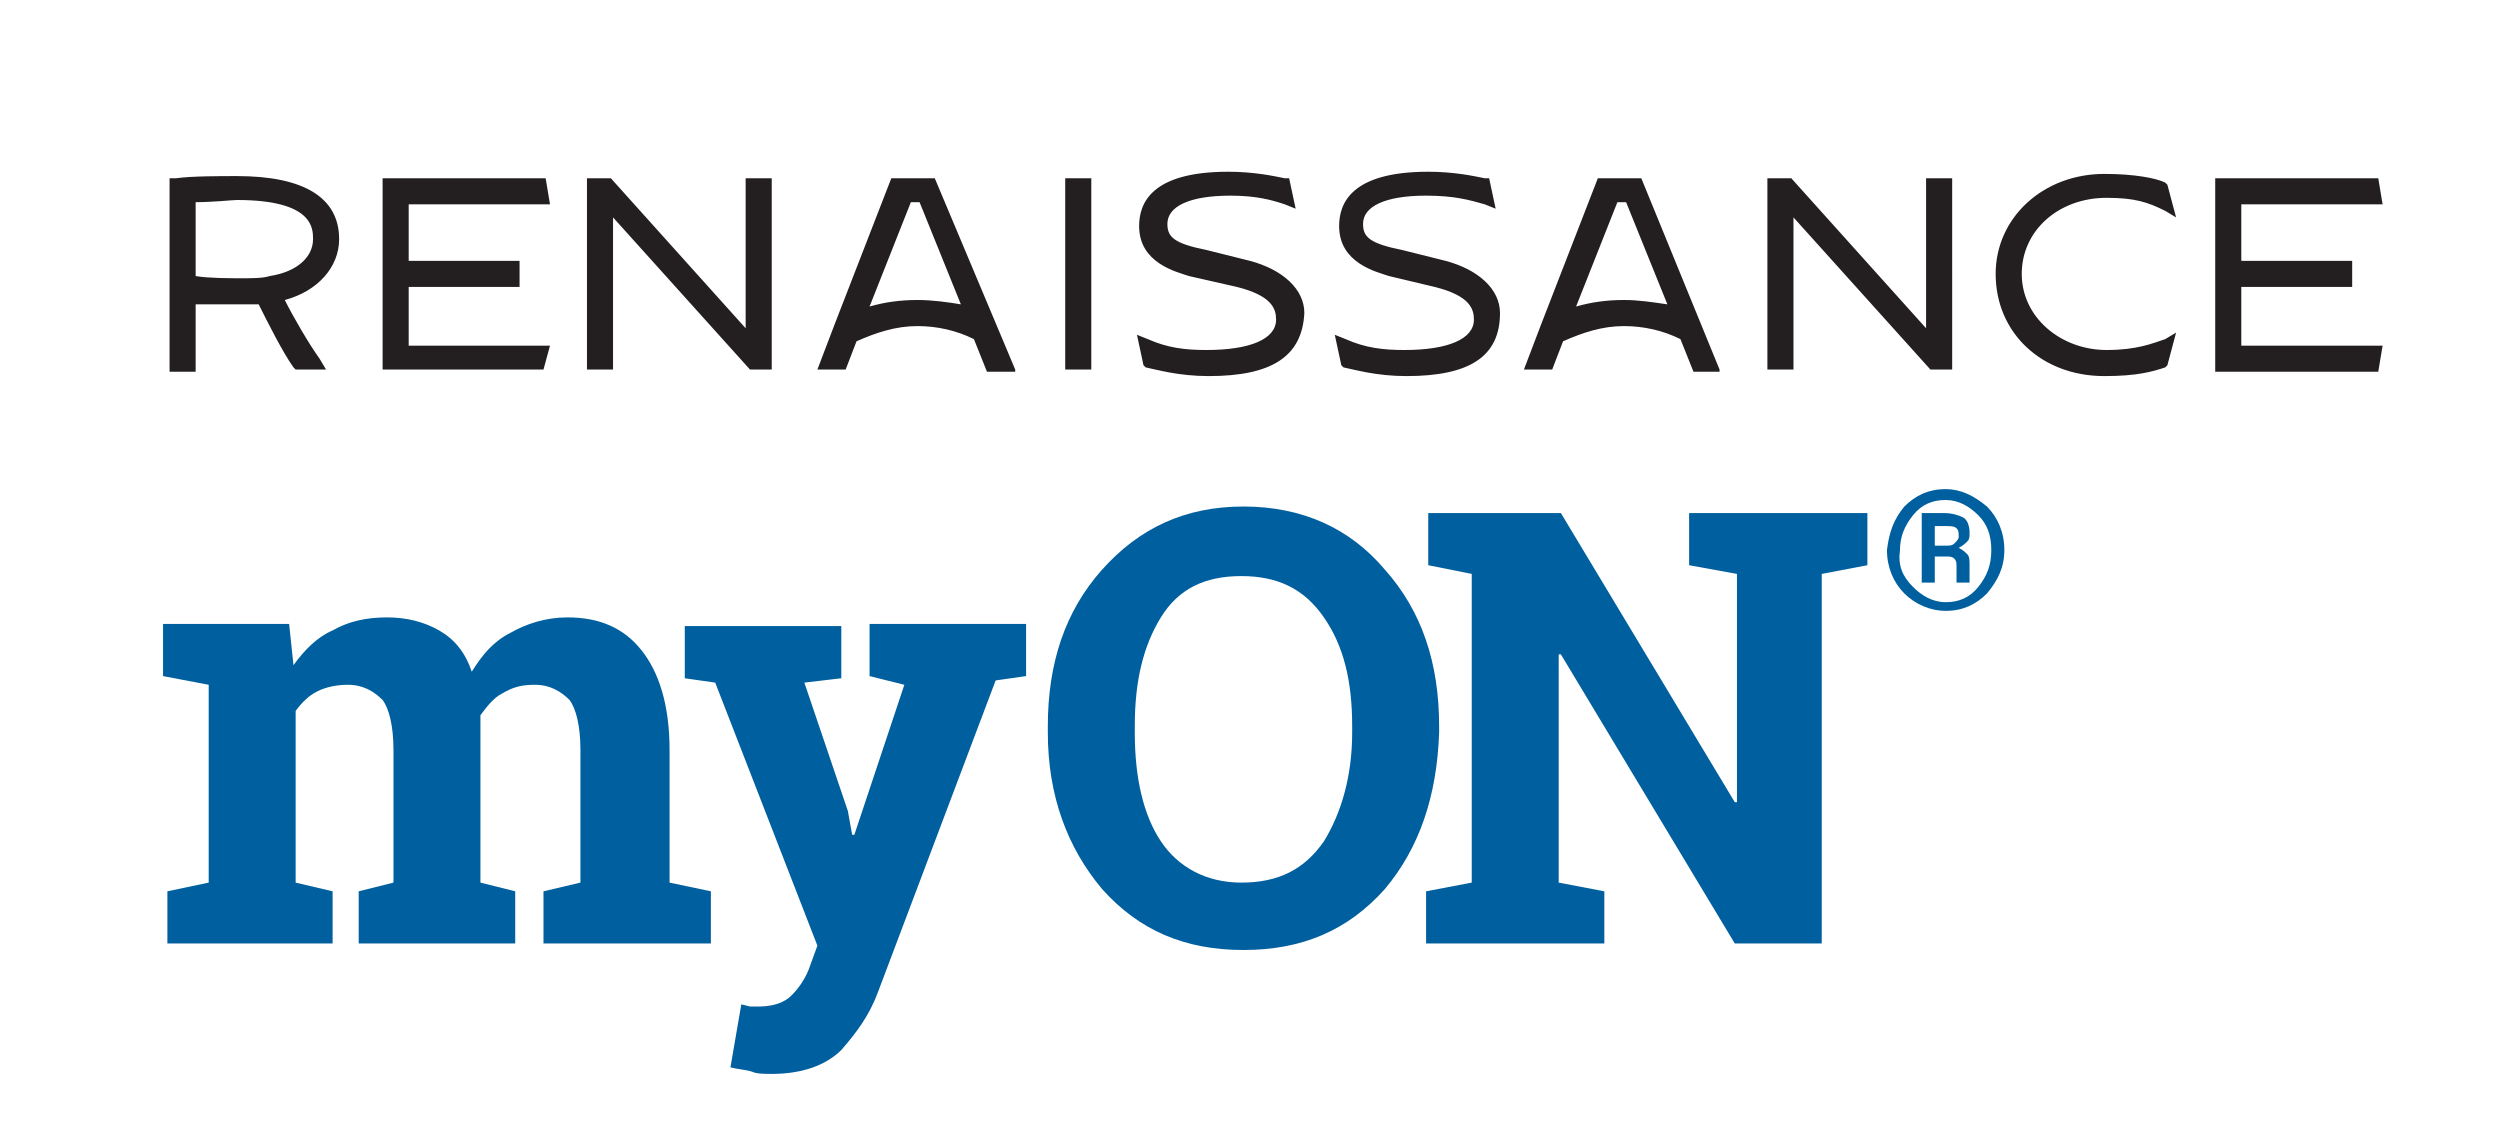 <?xml version="1.0" encoding="utf-8"?>
<!-- Generator: Adobe Illustrator 26.0.2, SVG Export Plug-In . SVG Version: 6.00 Build 0)  -->
<svg version="1.1" id="Layer_1" xmlns="http://www.w3.org/2000/svg" xmlns:xlink="http://www.w3.org/1999/xlink" x="0px" y="0px"
	 viewBox="0 0 115 52" style="enable-background:new 0 0 115 52;" xml:space="preserve">
<style type="text/css">
	.st0{fill:#005F9E;}
	.st1{fill:#231F20;}
</style>
<path class="st0" d="M7.5,28.7h5.8l0.2,1.9c0.5-0.7,1.1-1.3,1.8-1.6c0.7-0.4,1.5-0.6,2.5-0.6c0.9,0,1.7,0.2,2.4,0.6s1.2,1,1.5,1.9
	c0.5-0.8,1-1.4,1.8-1.8c0.7-0.4,1.6-0.7,2.6-0.7c1.5,0,2.6,0.5,3.4,1.5s1.3,2.5,1.3,4.6v6.1l1.9,0.4v2.4H25V41l1.7-0.4v-6.1
	c0-1.1-0.2-1.9-0.5-2.3c-0.4-0.4-0.9-0.7-1.6-0.7c-0.6,0-1,0.1-1.5,0.4c-0.4,0.2-0.7,0.6-1,1v7.7l1.6,0.4v2.4h-7.2V41l1.6-0.4v-6.1
	c0-1.1-0.2-1.9-0.5-2.3c-0.4-0.4-0.9-0.7-1.6-0.7c-0.5,0-1,0.1-1.4,0.3c-0.4,0.2-0.7,0.5-1,0.9v7.9l1.7,0.4v2.4H7.7V41l1.9-0.4v-9.1
	l-2.1-0.4C7.5,31.1,7.5,28.7,7.5,28.7z"/>
<path class="st0" d="M45.8,31.3l-5.4,14.3c-0.4,1.1-1,1.9-1.7,2.7c-0.7,0.7-1.8,1.1-3.2,1.1c-0.3,0-0.7,0-0.9-0.1
	c-0.3-0.1-0.6-0.1-1-0.2l0.5-2.9l0.4,0.1h0.4c0.7,0,1.2-0.2,1.5-0.5s0.6-0.7,0.8-1.2l0.4-1.1l-4.7-12.1l-1.4-0.2v-2.4h7.2v2.4
	L37,31.4l2,5.9l0.2,1.1h0.1l2.3-6.9L40,31.1v-2.4h7.2v2.4C47.2,31.1,45.8,31.3,45.8,31.3z M63.7,40.9c-1.7,1.9-3.8,2.8-6.5,2.8
	s-4.8-0.9-6.5-2.8c-1.6-1.9-2.5-4.3-2.5-7.2v-0.3c0-2.9,0.8-5.3,2.5-7.2s3.8-2.9,6.5-2.9s4.9,1,6.5,2.9c1.7,1.9,2.5,4.3,2.5,7.2v0.3
	C66.1,36.6,65.3,39,63.7,40.9z M60.9,28.4c-0.9-1.3-2.1-1.9-3.8-1.9s-2.9,0.6-3.7,1.9s-1.2,2.9-1.2,5v0.3c0,2.1,0.4,3.8,1.2,5
	s2.1,1.9,3.7,1.9c1.7,0,2.9-0.6,3.8-1.9c0.8-1.3,1.3-3,1.3-5v-0.3C62.2,31.3,61.8,29.7,60.9,28.4z"/>
<path class="st0" d="M85.9,26l-2.1,0.4v17h-4l-8-13.3h-0.1v10.5l2.1,0.4v2.4h-8.2V41l2.1-0.4V26.4l-2-0.4v-2.4h6.1l8,13.3h0.1V26.4
	L77.7,26v-2.4h8.2V26z"/>
<path class="st1" d="M96.8,17.3c-2.9,0-5-2-5-4.7c0-2.6,2.2-4.6,5-4.6c1.4,0,2.4,0.2,2.8,0.4l0.1,0.1l0.4,1.5l-0.5-0.3
	c-0.8-0.4-1.4-0.6-2.7-0.6c-2.2,0-3.9,1.5-3.9,3.5s1.8,3.5,3.9,3.5c1.4,0,2.1-0.3,2.7-0.5l0.5-0.3l-0.4,1.5l-0.1,0.1
	C99,17.1,98.3,17.3,96.8,17.3z M64.7,17.3c-1.4,0-2.4-0.3-2.9-0.4l-0.1-0.1l-0.3-1.4l0.5,0.2c0.9,0.4,1.7,0.5,2.7,0.5
	c2,0,3.2-0.5,3.2-1.4c0-0.5-0.2-1.1-1.8-1.5l-2.1-0.5c-0.6-0.2-2.3-0.6-2.3-2.3c0-1,0.5-2.5,4.1-2.5c1.2,0,2.1,0.2,2.6,0.3h0.2
	l0.3,1.4l-0.5-0.2C67.6,9.2,66.9,9,65.6,9c-1.9,0-2.9,0.5-2.9,1.3c0,0.6,0.3,0.9,1.8,1.2l2,0.5c1.5,0.4,2.5,1.3,2.5,2.4
	C69,16.4,67.6,17.3,64.7,17.3z M55.6,17.3c-1.4,0-2.4-0.3-2.9-0.4l-0.1-0.1l-0.3-1.4l0.5,0.2c0.9,0.4,1.7,0.5,2.7,0.5
	c2,0,3.2-0.5,3.2-1.4c0-0.5-0.2-1.1-1.8-1.5l-2.2-0.5c-0.6-0.2-2.3-0.6-2.3-2.3c0-1,0.5-2.5,4.1-2.5c1.2,0,2.1,0.2,2.6,0.3h0.2
	l0.3,1.4l-0.5-0.2C58.5,9.2,57.8,9,56.6,9c-1.9,0-2.9,0.5-2.9,1.3c0,0.6,0.3,0.9,1.8,1.2l2,0.5c1.5,0.4,2.5,1.3,2.5,2.4
	C59.9,16.4,58.5,17.3,55.6,17.3z M13.1,13.8c1.5-0.4,2.5-1.5,2.5-2.8c0-1.9-1.6-2.9-4.7-2.9c-0.8,0-2.1,0-2.8,0.1H7.8v8.9H9V14h2.9
	c0.4,0.8,1.1,2.2,1.6,2.9l0.1,0.1H15l-0.3-0.5C14.2,15.8,13.5,14.6,13.1,13.8z M11.1,12.8c-0.5,0-1.5,0-2.1-0.1V9.3
	c0.8,0,1.7-0.1,1.9-0.1c3.5,0,3.5,1.3,3.5,1.8c0,0.8-0.7,1.5-2,1.7C12.1,12.8,11.6,12.8,11.1,12.8z M101.9,17V8.2h7.5l0.2,1.2h-6.5
	V12h5.1v1.2h-5.1v2.7h6.5l-0.2,1.2h-7.5V17z M88.8,17l-6.3-7v7h-1.2V8.2h1.1l6.2,6.9V8.2h1.2V17C89.8,17,88.8,17,88.8,17z M49,17
	V8.2h1.2V17H49z M34.5,17l-6.3-7v7H27V8.2h1.1l6.2,6.9V8.2h1.2V17H34.5z M17.6,17V8.2h7.5l0.2,1.2h-6.5V12h5.1v1.2h-5.1v2.7h6.5
	L25,17H17.6z M46.7,17L43,8.2h-2l-2.6,6.7L37.6,17h1.3l0.5-1.3c0.9-0.4,1.8-0.7,2.8-0.7c0.9,0,1.8,0.2,2.6,0.6l0.6,1.5h1.3L46.7,17z
	 M42.2,13.8c-0.8,0-1.5,0.1-2.2,0.3l1.9-4.8h0.4l1.9,4.7C43.6,13.9,42.9,13.8,42.2,13.8z M79.1,17l-3.6-8.8h-2l-2.6,6.7L70.1,17h1.3
	l0.5-1.3c0.9-0.4,1.8-0.7,2.8-0.7c0.9,0,1.8,0.2,2.6,0.6l0.6,1.5h1.2V17z M74.7,13.8c-0.8,0-1.5,0.1-2.2,0.3l1.9-4.8h0.4l1.9,4.7
	C76,13.9,75.4,13.8,74.7,13.8z"/>
<path class="st0" d="M87.6,23.3c0.5-0.5,1.1-0.8,1.9-0.8c0.7,0,1.3,0.3,1.9,0.8c0.5,0.5,0.8,1.2,0.8,2s-0.3,1.4-0.8,2
	c-0.5,0.5-1.1,0.8-1.9,0.8c-0.7,0-1.4-0.3-1.9-0.8s-0.8-1.2-0.8-2C86.9,24.5,87.1,23.9,87.6,23.3z M88,27c0.4,0.4,0.9,0.7,1.5,0.7
	s1.1-0.2,1.5-0.7s0.6-1,0.6-1.7s-0.2-1.2-0.6-1.6S90.1,23,89.5,23s-1.1,0.2-1.5,0.7s-0.6,1-0.6,1.6C87.3,26,87.5,26.5,88,27z
	 M89,26.8h-0.6v-3.2h1c0.4,0,0.7,0.1,0.9,0.2s0.3,0.4,0.3,0.7c0,0.2,0,0.3-0.1,0.4s-0.2,0.2-0.4,0.3c0.2,0.1,0.3,0.2,0.4,0.3
	c0.1,0.1,0.1,0.3,0.1,0.5v0.8H90v-0.7c0-0.2,0-0.3-0.1-0.4s-0.2-0.1-0.4-0.1H89C89,25.6,89,26.8,89,26.8z M89.5,25.1
	c0.2,0,0.3,0,0.4-0.1s0.2-0.2,0.2-0.3c0-0.2,0-0.3-0.1-0.4s-0.3-0.1-0.5-0.1H89v0.9H89.5z"/>
</svg>
